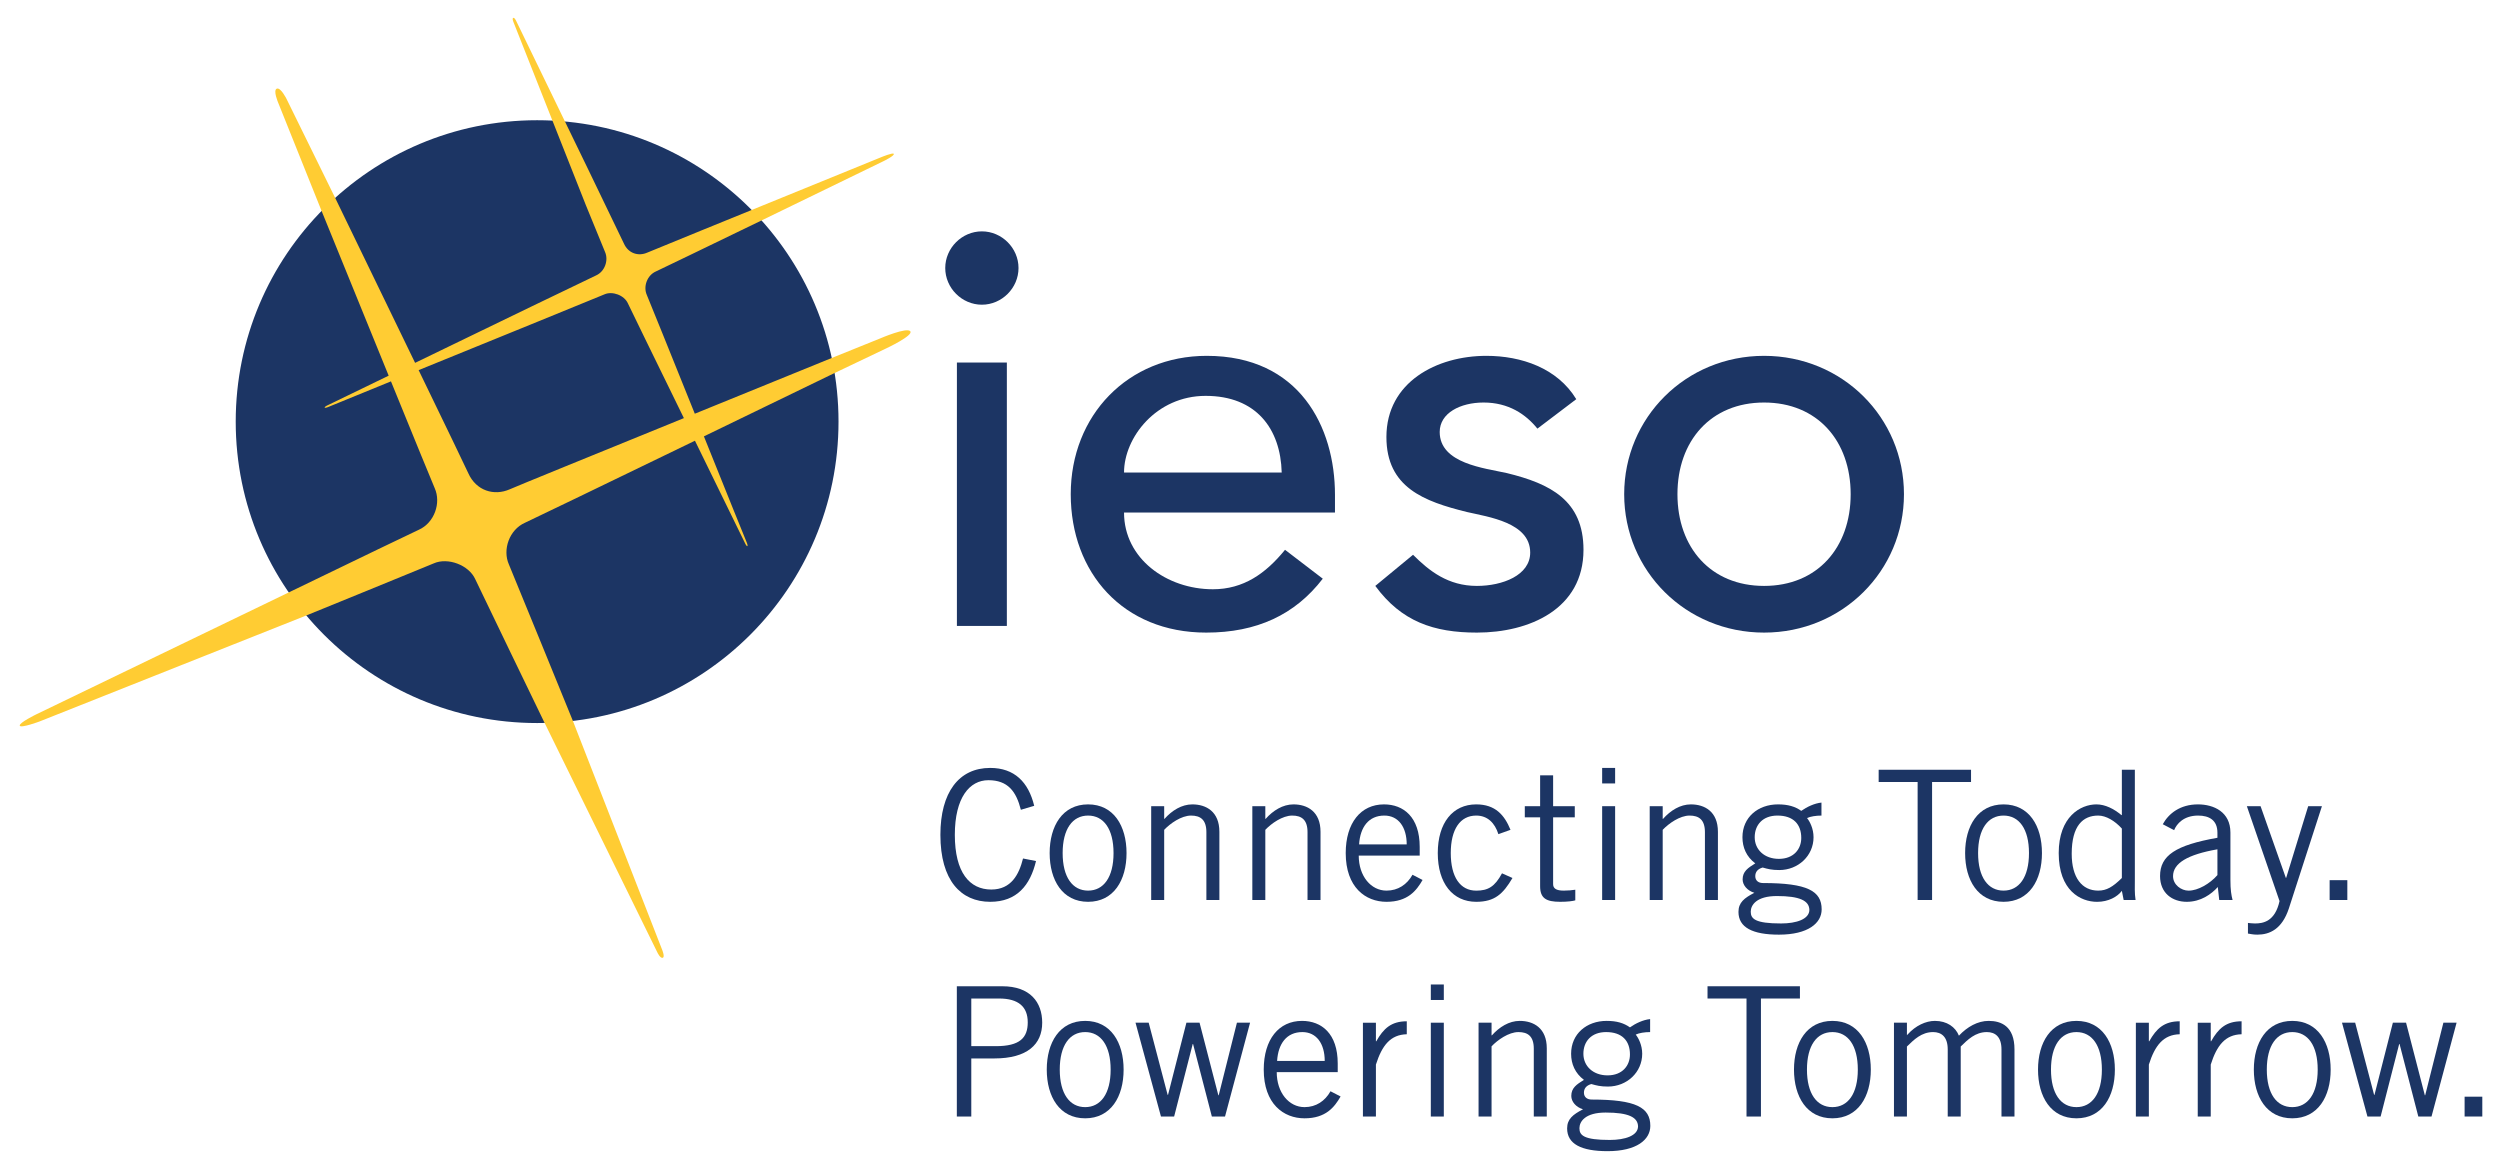 <svg width="101" height="47" viewBox="0 0 101 47" fill="none" xmlns="http://www.w3.org/2000/svg">
<path fill-rule="evenodd" clip-rule="evenodd" d="M41.855 34.786C41.622 35.762 41.083 36.433 40.004 36.433C38.823 36.433 37.992 35.573 37.992 33.728C37.992 32.016 38.735 31.024 40.004 31.024C40.98 31.024 41.549 31.593 41.782 32.555L41.243 32.715C41.054 31.972 40.718 31.52 39.931 31.52C39.173 31.52 38.575 32.22 38.575 33.728C38.575 35.252 39.173 35.937 40.048 35.937C40.856 35.937 41.17 35.325 41.33 34.683L41.855 34.786Z" fill="#1C3564"/>
<path fill-rule="evenodd" clip-rule="evenodd" d="M43.959 32.949C43.332 32.949 42.931 33.488 42.931 34.465C42.931 35.441 43.332 35.981 43.959 35.981C44.586 35.981 44.987 35.441 44.987 34.465C44.987 33.488 44.586 32.949 43.959 32.949ZM43.959 36.433C42.924 36.433 42.406 35.559 42.406 34.465C42.406 33.372 42.924 32.497 43.959 32.497C44.994 32.497 45.512 33.372 45.512 34.465C45.512 35.559 44.994 36.433 43.959 36.433Z" fill="#1C3564"/>
<path fill-rule="evenodd" clip-rule="evenodd" d="M47.033 32.57V33.081H47.047C47.346 32.745 47.739 32.497 48.17 32.497C48.731 32.497 49.263 32.789 49.263 33.605V36.361H48.738V33.62C48.738 33.117 48.498 32.949 48.119 32.949C47.725 32.949 47.273 33.27 47.033 33.525V36.361H46.508V32.57H47.033Z" fill="#1C3564"/>
<path fill-rule="evenodd" clip-rule="evenodd" d="M51.119 32.57V33.081H51.133C51.432 32.745 51.825 32.497 52.256 32.497C52.817 32.497 53.349 32.789 53.349 33.605V36.361H52.824V33.62C52.824 33.117 52.584 32.949 52.205 32.949C51.811 32.949 51.359 33.27 51.119 33.525V36.361H50.594V32.57H51.119Z" fill="#1C3564"/>
<path fill-rule="evenodd" clip-rule="evenodd" d="M56.831 34.115C56.831 33.415 56.496 32.949 55.928 32.949C55.294 32.949 54.951 33.415 54.907 34.115H56.831ZM57.472 35.551C57.225 35.981 56.875 36.433 56.015 36.433C55.169 36.433 54.367 35.85 54.367 34.465C54.367 33.24 54.98 32.497 55.913 32.497C56.7 32.497 57.356 33.007 57.356 34.217V34.567H54.893C54.893 35.398 55.388 35.981 56.015 35.981C56.481 35.981 56.846 35.733 57.065 35.34L57.472 35.551Z" fill="#1C3564"/>
<path fill-rule="evenodd" clip-rule="evenodd" d="M60.535 33.7C60.39 33.241 60.091 32.949 59.639 32.949C58.99 32.949 58.611 33.503 58.611 34.465C58.611 35.428 58.99 35.982 59.639 35.982C60.12 35.982 60.39 35.821 60.681 35.282L61.104 35.471C60.725 36.113 60.39 36.433 59.639 36.433C58.692 36.433 58.086 35.69 58.086 34.465C58.086 33.241 58.692 32.497 59.639 32.497C60.418 32.497 60.783 32.935 61.024 33.525L60.535 33.7Z" fill="#1C3564"/>
<path fill-rule="evenodd" clip-rule="evenodd" d="M62.221 32.57V31.323H62.746V32.57H63.621V33.021H62.746V35.718C62.746 35.893 62.87 35.981 63.176 35.981C63.351 35.981 63.505 35.966 63.642 35.945V36.374C63.548 36.403 63.337 36.433 63.031 36.433C62.462 36.433 62.221 36.287 62.221 35.806V33.021H61.602V32.57H62.221Z" fill="#1C3564"/>
<path fill-rule="evenodd" clip-rule="evenodd" d="M64.727 36.36H65.251V32.57H64.727V36.36ZM64.727 31.651H65.251V31.024H64.727V31.651Z" fill="#1C3564"/>
<path fill-rule="evenodd" clip-rule="evenodd" d="M67.173 32.57V33.081H67.188C67.487 32.745 67.88 32.497 68.311 32.497C68.872 32.497 69.404 32.789 69.404 33.605V36.361H68.879V33.62C68.879 33.117 68.638 32.949 68.259 32.949C67.866 32.949 67.414 33.27 67.173 33.525V36.361H66.648V32.57H67.173Z" fill="#1C3564"/>
<path fill-rule="evenodd" clip-rule="evenodd" d="M71.809 32.949C71.212 32.949 70.89 33.328 70.89 33.824C70.89 34.327 71.284 34.698 71.867 34.698C72.465 34.698 72.771 34.304 72.771 33.853C72.771 33.299 72.45 32.949 71.809 32.949ZM71.787 36.2C70.963 36.2 70.73 36.564 70.73 36.833C70.73 37.118 70.905 37.308 71.955 37.308C72.581 37.308 73.092 37.133 73.099 36.761C73.092 36.389 72.712 36.2 71.787 36.2ZM73.587 32.949C73.369 32.949 73.135 32.985 73.004 33.05C73.114 33.182 73.267 33.474 73.267 33.824C73.267 34.574 72.647 35.15 71.882 35.15C71.576 35.15 71.415 35.106 71.212 35.048C71.007 35.106 70.913 35.23 70.913 35.398C70.913 35.573 71.037 35.675 71.226 35.675C73.019 35.675 73.595 35.995 73.595 36.739C73.595 37.293 73.048 37.76 71.867 37.76C70.802 37.76 70.234 37.468 70.234 36.841C70.234 36.462 70.468 36.28 70.876 36.069C70.584 35.981 70.402 35.755 70.402 35.529C70.402 35.201 70.621 35.063 70.913 34.88C70.555 34.611 70.395 34.239 70.395 33.824C70.395 33.021 71.022 32.497 71.831 32.497C72.239 32.497 72.523 32.584 72.771 32.759C72.997 32.599 73.303 32.453 73.587 32.424V32.949Z" fill="#1C3564"/>
<path fill-rule="evenodd" clip-rule="evenodd" d="M78.056 31.593V36.36H77.472V31.593H75.898V31.098H79.63V31.593H78.056Z" fill="#1C3564"/>
<path fill-rule="evenodd" clip-rule="evenodd" d="M80.943 32.949C80.316 32.949 79.915 33.488 79.915 34.465C79.915 35.441 80.316 35.981 80.943 35.981C81.57 35.981 81.971 35.441 81.971 34.465C81.971 33.488 81.57 32.949 80.943 32.949ZM80.943 36.433C79.908 36.433 79.391 35.559 79.391 34.465C79.391 33.372 79.908 32.497 80.943 32.497C81.978 32.497 82.495 33.372 82.495 34.465C82.495 35.559 81.978 36.433 80.943 36.433Z" fill="#1C3564"/>
<path fill-rule="evenodd" clip-rule="evenodd" d="M85.723 33.474C85.439 33.16 85.082 32.949 84.768 32.949C84.156 32.949 83.697 33.35 83.697 34.494C83.697 35.457 84.112 35.981 84.768 35.981C85.103 35.981 85.352 35.836 85.723 35.472V33.474ZM86.248 31.098V35.529C86.248 35.807 86.233 36.084 86.277 36.36H85.796L85.723 35.989C85.548 36.229 85.177 36.434 84.724 36.434C84.054 36.434 83.172 35.981 83.172 34.465C83.172 32.993 84.054 32.497 84.696 32.497C85.052 32.497 85.402 32.679 85.694 32.92L85.723 32.934V31.098H86.248Z" fill="#1C3564"/>
<path fill-rule="evenodd" clip-rule="evenodd" d="M89.584 34.312C88.381 34.523 87.791 34.873 87.791 35.398C87.791 35.748 88.126 35.982 88.418 35.982C88.797 35.982 89.278 35.704 89.584 35.354V34.312ZM87.376 33.299C87.616 32.862 88.082 32.497 88.797 32.497C89.438 32.497 90.109 32.803 90.109 33.635V35.544C90.109 35.959 90.145 36.163 90.196 36.36H89.657L89.599 35.836C89.336 36.127 88.913 36.433 88.345 36.433C87.762 36.433 87.266 36.083 87.266 35.391C87.266 34.56 87.9 34.144 89.584 33.846V33.642C89.584 33.138 89.256 32.949 88.804 32.949C88.221 32.949 87.937 33.284 87.834 33.539L87.376 33.299Z" fill="#1C3564"/>
<path fill-rule="evenodd" clip-rule="evenodd" d="M93.806 32.57L92.472 36.696C92.195 37.541 91.692 37.76 91.196 37.76C91.021 37.76 90.919 37.731 90.817 37.716V37.286C90.89 37.294 90.985 37.308 91.102 37.308C91.422 37.308 91.91 37.236 92.093 36.404L90.773 32.57H91.327L92.347 35.464H92.362L93.251 32.57H93.806Z" fill="#1C3564"/>
<path fill-rule="evenodd" clip-rule="evenodd" d="M94.117 36.36H94.832V35.559H94.117V36.36Z" fill="#1C3564"/>
<path fill-rule="evenodd" clip-rule="evenodd" d="M39.24 42.265H40.231C41.2 42.265 41.521 41.93 41.521 41.302C41.521 40.676 41.15 40.34 40.363 40.34H39.24V42.265ZM38.656 45.108V39.845H40.494C41.616 39.845 42.105 40.487 42.105 41.317C42.105 42.192 41.499 42.761 40.172 42.761H39.24V45.108H38.656Z" fill="#1C3564"/>
<path fill-rule="evenodd" clip-rule="evenodd" d="M43.841 41.696C43.215 41.696 42.814 42.235 42.814 43.212C42.814 44.188 43.215 44.728 43.841 44.728C44.468 44.728 44.87 44.188 44.87 43.212C44.87 42.235 44.468 41.696 43.841 41.696ZM43.841 45.18C42.806 45.18 42.289 44.306 42.289 43.212C42.289 42.119 42.806 41.244 43.841 41.244C44.877 41.244 45.394 42.119 45.394 43.212C45.394 44.306 44.877 45.18 43.841 45.18Z" fill="#1C3564"/>
<path fill-rule="evenodd" clip-rule="evenodd" d="M45.875 41.317H46.407L47.173 44.233H47.188L47.931 41.317H48.462L49.221 44.248H49.236L49.972 41.317H50.503L49.491 45.108H48.959L48.2 42.178H48.186L47.435 45.108H46.903L45.875 41.317Z" fill="#1C3564"/>
<path fill-rule="evenodd" clip-rule="evenodd" d="M53.519 42.862C53.519 42.162 53.183 41.696 52.615 41.696C51.981 41.696 51.638 42.162 51.595 42.862H53.519ZM54.16 44.298C53.913 44.728 53.563 45.18 52.703 45.18C51.857 45.18 51.055 44.597 51.055 43.212C51.055 41.987 51.667 41.244 52.601 41.244C53.388 41.244 54.044 41.754 54.044 42.965V43.314H51.58C51.58 44.145 52.075 44.728 52.703 44.728C53.169 44.728 53.533 44.48 53.752 44.087L54.16 44.298Z" fill="#1C3564"/>
<path fill-rule="evenodd" clip-rule="evenodd" d="M55.062 41.318H55.587V42.068H55.602C55.893 41.551 56.207 41.26 56.834 41.26V41.784C56.178 41.799 55.835 42.229 55.587 43.009V45.108H55.062V41.318Z" fill="#1C3564"/>
<path fill-rule="evenodd" clip-rule="evenodd" d="M57.805 45.108H58.33V41.317H57.805V45.108ZM57.805 40.399H58.33V39.773H57.805V40.399Z" fill="#1C3564"/>
<path fill-rule="evenodd" clip-rule="evenodd" d="M60.259 41.317V41.827H60.274C60.573 41.492 60.966 41.244 61.397 41.244C61.957 41.244 62.49 41.535 62.49 42.352V45.107H61.965V42.366C61.965 41.863 61.724 41.696 61.345 41.696C60.951 41.696 60.5 42.017 60.259 42.272V45.107H59.734V41.317H60.259Z" fill="#1C3564"/>
<path fill-rule="evenodd" clip-rule="evenodd" d="M64.887 41.696C64.29 41.696 63.969 42.075 63.969 42.571C63.969 43.073 64.362 43.445 64.946 43.445C65.543 43.445 65.85 43.051 65.85 42.6C65.85 42.046 65.528 41.696 64.887 41.696ZM64.865 44.947C64.042 44.947 63.809 45.311 63.809 45.581C63.809 45.865 63.984 46.054 65.033 46.054C65.66 46.054 66.17 45.88 66.177 45.508C66.17 45.136 65.791 44.947 64.865 44.947ZM66.665 41.696C66.447 41.696 66.214 41.732 66.083 41.798C66.192 41.929 66.345 42.221 66.345 42.571C66.345 43.321 65.726 43.897 64.96 43.897C64.654 43.897 64.493 43.853 64.29 43.795C64.085 43.853 63.991 43.977 63.991 44.145C63.991 44.32 64.115 44.422 64.304 44.422C66.097 44.422 66.673 44.743 66.673 45.486C66.673 46.04 66.126 46.507 64.946 46.507C63.881 46.507 63.312 46.215 63.312 45.588C63.312 45.209 63.546 45.027 63.954 44.815C63.662 44.728 63.48 44.502 63.48 44.276C63.48 43.948 63.699 43.809 63.991 43.627C63.634 43.358 63.473 42.986 63.473 42.571C63.473 41.768 64.1 41.244 64.909 41.244C65.317 41.244 65.602 41.331 65.85 41.506C66.076 41.346 66.382 41.2 66.665 41.171V41.696Z" fill="#1C3564"/>
<path fill-rule="evenodd" clip-rule="evenodd" d="M71.142 40.34V45.108H70.559V40.34H68.984V39.845H72.717V40.34H71.142Z" fill="#1C3564"/>
<path fill-rule="evenodd" clip-rule="evenodd" d="M74.029 41.696C73.402 41.696 73.001 42.235 73.001 43.212C73.001 44.188 73.402 44.728 74.029 44.728C74.656 44.728 75.056 44.188 75.056 43.212C75.056 42.235 74.656 41.696 74.029 41.696ZM74.029 45.18C72.994 45.18 72.477 44.306 72.477 43.212C72.477 42.119 72.994 41.244 74.029 41.244C75.064 41.244 75.581 42.119 75.581 43.212C75.581 44.306 75.064 45.18 74.029 45.18Z" fill="#1C3564"/>
<path fill-rule="evenodd" clip-rule="evenodd" d="M76.516 45.107V41.317H77.04V41.82L77.07 41.791C77.39 41.434 77.805 41.244 78.17 41.244C78.658 41.244 79.001 41.492 79.14 41.842C79.475 41.485 79.898 41.244 80.342 41.244C80.845 41.244 81.385 41.455 81.385 42.396V45.107H80.86V42.396C80.86 41.885 80.605 41.696 80.269 41.696C79.803 41.696 79.497 42.002 79.213 42.279V45.107H78.688V42.396C78.688 41.885 78.433 41.696 78.097 41.696C77.631 41.696 77.324 42.002 77.04 42.279V45.107H76.516Z" fill="#1C3564"/>
<path fill-rule="evenodd" clip-rule="evenodd" d="M83.888 41.696C83.261 41.696 82.86 42.235 82.86 43.212C82.86 44.188 83.261 44.728 83.888 44.728C84.515 44.728 84.916 44.188 84.916 43.212C84.916 42.235 84.515 41.696 83.888 41.696ZM83.888 45.18C82.853 45.18 82.336 44.306 82.336 43.212C82.336 42.119 82.853 41.244 83.888 41.244C84.923 41.244 85.441 42.119 85.441 43.212C85.441 44.306 84.923 45.18 83.888 45.18Z" fill="#1C3564"/>
<path fill-rule="evenodd" clip-rule="evenodd" d="M86.289 41.318H86.814V42.068H86.829C87.12 41.551 87.434 41.26 88.06 41.26V41.784C87.404 41.799 87.061 42.229 86.814 43.009V45.108H86.289V41.318Z" fill="#1C3564"/>
<path fill-rule="evenodd" clip-rule="evenodd" d="M88.789 41.318H89.314V42.068H89.329C89.62 41.551 89.934 41.26 90.56 41.26V41.784C89.904 41.799 89.561 42.229 89.314 43.009V45.108H88.789V41.318Z" fill="#1C3564"/>
<path fill-rule="evenodd" clip-rule="evenodd" d="M92.607 41.696C91.98 41.696 91.579 42.235 91.579 43.212C91.579 44.188 91.98 44.728 92.607 44.728C93.234 44.728 93.635 44.188 93.635 43.212C93.635 42.235 93.234 41.696 92.607 41.696ZM92.607 45.18C91.572 45.18 91.055 44.306 91.055 43.212C91.055 42.119 91.572 41.244 92.607 41.244C93.642 41.244 94.159 42.119 94.159 43.212C94.159 44.306 93.642 45.18 92.607 45.18Z" fill="#1C3564"/>
<path fill-rule="evenodd" clip-rule="evenodd" d="M94.617 41.317H95.149L95.914 44.233H95.929L96.672 41.317H97.205L97.963 44.248H97.978L98.713 41.317H99.246L98.233 45.108H97.7L96.942 42.178H96.927L96.177 45.108H95.645L94.617 41.317Z" fill="#1C3564"/>
<path fill-rule="evenodd" clip-rule="evenodd" d="M99.57 45.107H100.285V44.306H99.57V45.107Z" fill="#1C3564"/>
<path fill-rule="evenodd" clip-rule="evenodd" d="M38.659 25.287H40.677V14.645H38.659V25.287ZM39.668 9.347C40.475 9.347 41.148 10.02 41.148 10.828C41.148 11.637 40.475 12.31 39.668 12.31C38.861 12.31 38.188 11.637 38.188 10.828C38.188 10.02 38.861 9.347 39.668 9.347Z" fill="#1C3564"/>
<path fill-rule="evenodd" clip-rule="evenodd" d="M51.781 19.091C51.735 17.317 50.748 15.993 48.708 15.993C46.712 15.993 45.411 17.677 45.411 19.091H51.781ZM45.411 20.707C45.411 22.571 47.138 23.806 49 23.806C50.233 23.806 51.13 23.177 51.915 22.212L53.44 23.379C52.319 24.838 50.772 25.557 48.73 25.557C45.366 25.557 43.258 23.132 43.258 19.966C43.258 16.778 45.568 14.376 48.753 14.376C52.498 14.376 53.933 17.25 53.933 19.989V20.707H45.411Z" fill="#1C3564"/>
<path fill-rule="evenodd" clip-rule="evenodd" d="M62.111 17.317C61.64 16.733 60.945 16.262 59.936 16.262C58.994 16.262 58.164 16.689 58.164 17.451C58.164 18.732 59.98 18.911 60.878 19.113C62.627 19.54 63.973 20.213 63.973 22.212C63.973 24.614 61.775 25.557 59.667 25.557C57.917 25.557 56.617 25.108 55.562 23.671L57.087 22.413C57.738 23.065 58.501 23.671 59.667 23.671C60.698 23.671 61.82 23.244 61.82 22.324C61.82 21.111 60.138 20.887 59.263 20.685C57.536 20.258 56.011 19.697 56.011 17.654C56.011 15.431 58.052 14.376 60.048 14.376C61.461 14.376 62.918 14.87 63.681 16.127L62.111 17.317Z" fill="#1C3564"/>
<path fill-rule="evenodd" clip-rule="evenodd" d="M71.269 23.671C73.422 23.671 74.767 22.122 74.767 19.966C74.767 17.811 73.422 16.262 71.269 16.262C69.116 16.262 67.769 17.811 67.769 19.966C67.769 22.122 69.116 23.671 71.269 23.671ZM71.269 14.376C74.431 14.376 76.92 16.868 76.92 19.966C76.92 23.065 74.431 25.557 71.269 25.557C68.106 25.557 65.617 23.065 65.617 19.966C65.617 16.868 68.106 14.376 71.269 14.376Z" fill="#1C3564"/>
<path fill-rule="evenodd" clip-rule="evenodd" d="M33.876 17.034C33.876 23.759 28.425 29.211 21.7 29.211C14.975 29.211 9.523 23.759 9.523 17.034C9.523 10.309 14.975 4.857 21.7 4.857C28.425 4.857 33.876 10.309 33.876 17.034Z" fill="#1C3564"/>
<path fill-rule="evenodd" clip-rule="evenodd" d="M20.6 19.765C19.958 20.051 19.234 19.823 18.92 19.119C18.829 18.915 18.019 17.237 16.913 14.953C20.086 13.662 24.222 11.979 24.42 11.892C24.739 11.75 25.221 11.927 25.367 12.256C25.438 12.413 26.519 14.624 27.629 16.892C23.956 18.387 20.855 19.65 20.6 19.765ZM36.775 13.382C36.63 13.211 35.572 13.667 35.572 13.667L33.598 14.464C31.817 15.188 29.886 15.973 28.07 16.714C27.125 14.368 26.203 12.077 26.131 11.915C25.982 11.581 26.14 11.126 26.495 10.968C26.644 10.901 28.575 9.967 30.764 8.907L35.704 6.506C35.704 6.506 36.157 6.285 36.107 6.214C36.069 6.158 35.615 6.345 35.615 6.345L30.366 8.484C30.366 8.484 26.303 10.137 26.154 10.204C25.792 10.366 25.384 10.238 25.207 9.841C25.147 9.707 23.76 6.838 23.76 6.838L20.842 0.822C20.842 0.822 20.782 0.703 20.737 0.722C20.681 0.745 20.737 0.874 20.737 0.874L23.668 8.286C23.668 8.286 24.418 10.125 24.444 10.181C24.591 10.514 24.437 10.969 24.08 11.128C23.861 11.225 19.845 13.169 16.77 14.659C15.81 12.673 13.54 7.993 13.54 7.993L11.573 3.991C11.573 3.991 11.34 3.519 11.182 3.582C11.024 3.646 11.235 4.14 11.235 4.14L12.991 8.519C13.923 10.809 14.894 13.197 15.702 15.177C14.285 15.863 13.264 16.359 13.264 16.359C13.045 16.456 13.076 16.526 13.296 16.428C13.36 16.4 14.389 15.98 15.795 15.407C16.77 17.8 17.485 19.549 17.563 19.724C17.827 20.316 17.552 21.122 16.917 21.404C16.707 21.498 14.506 22.56 11.667 23.933L1.473 28.856C1.473 28.856 0.76 29.202 0.798 29.317C0.837 29.431 1.596 29.148 1.596 29.148L12.375 24.865C12.375 24.865 17.336 22.843 17.522 22.761C18.088 22.509 18.943 22.823 19.203 23.405C19.296 23.615 22 29.202 22 29.202C24.073 33.425 26.558 38.479 26.558 38.479C26.558 38.479 26.679 38.742 26.783 38.69C26.863 38.65 26.755 38.382 26.755 38.382C26.755 38.382 24.822 33.422 23.143 29.12C23.143 29.12 20.658 23.022 20.559 22.802C20.295 22.209 20.575 21.402 21.205 21.121C21.455 21.009 24.49 19.541 28.076 17.805C29.105 19.905 30.042 21.82 30.086 21.918C30.183 22.137 30.251 22.103 30.156 21.887C30.111 21.789 29.313 19.804 28.438 17.629C30.169 16.79 32.009 15.899 33.713 15.072L35.805 14.074C35.805 14.074 36.919 13.552 36.775 13.382Z" fill="#FFCC33"/>
</svg>
